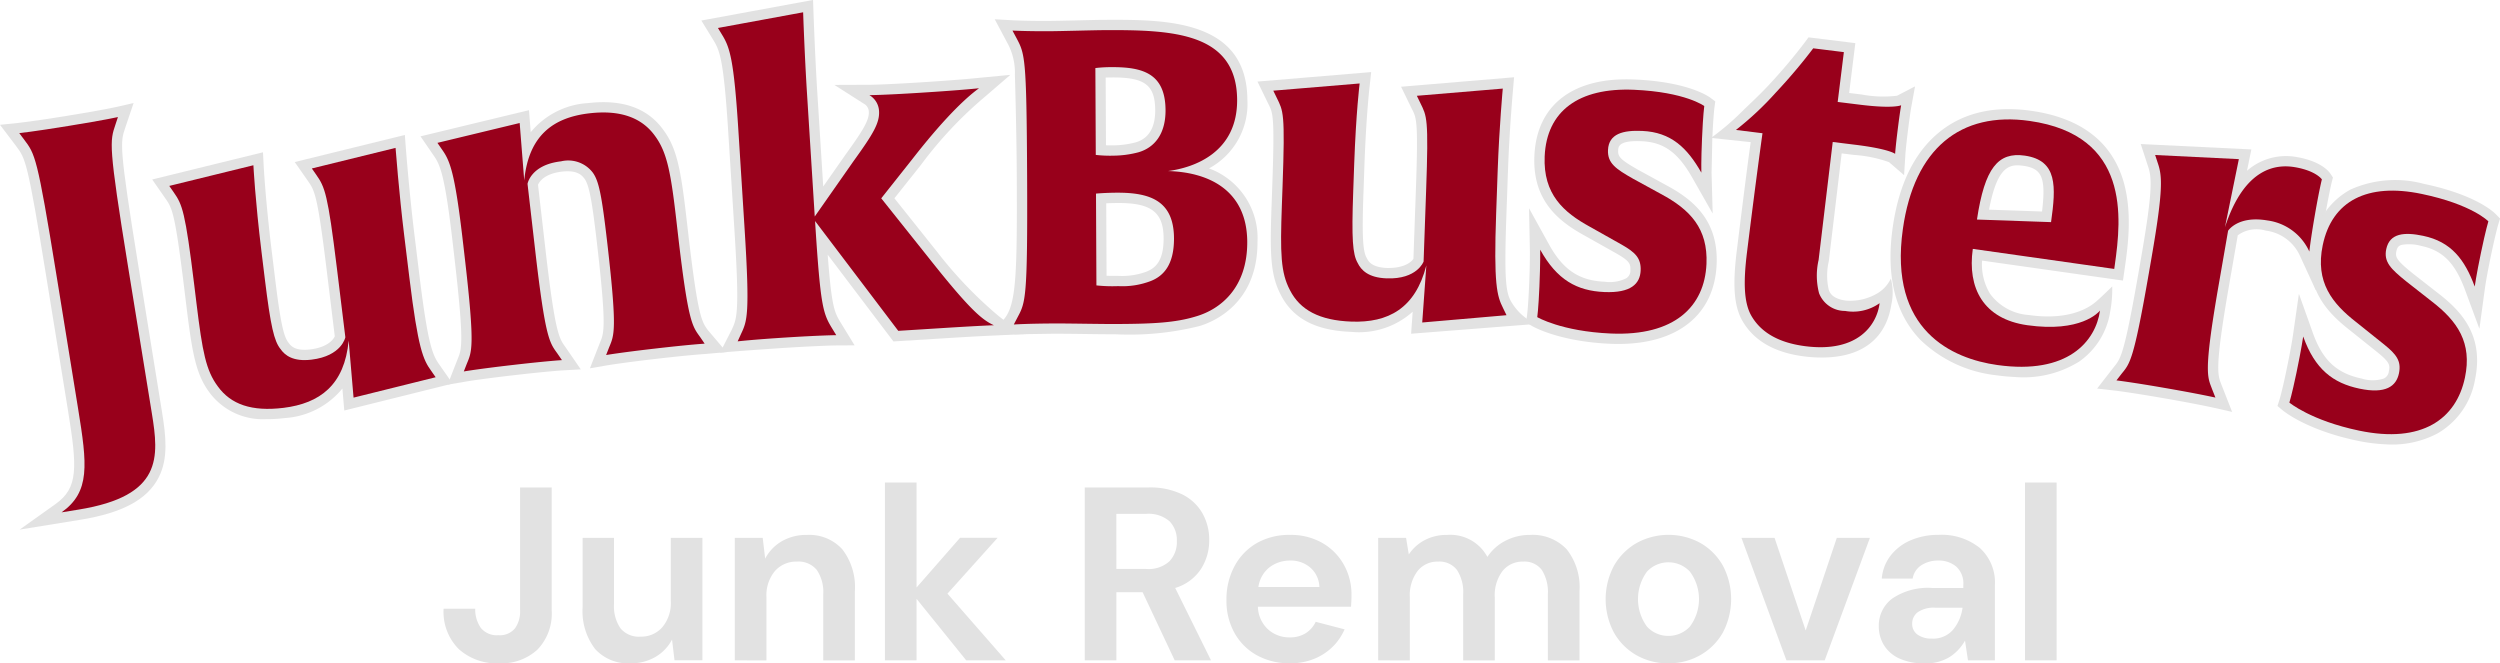<svg xmlns="http://www.w3.org/2000/svg" width="242.936" height="64.457" viewBox="0 0 242.936 64.457">
  <g id="Logo" transform="translate(0 0)">
    <g id="Group_11" data-name="Group 11" transform="translate(-392.927 -859.152)">
      <path id="Path_100" data-name="Path 100" d="M406.354,884.879c-1.866-11.5-1.729-11.908-1.274-13.26l.83-2.458-1.741.4c-.012,0-1.243.281-4.742.849-3.35.543-4.718.687-4.731.688l-1.769.183,1.565,2.064c.923,1.229,1.114,1.484,2.921,12.626l2.115,13.027c.908,5.608,1.016,7.554-1.2,9.131l-3.488,2.486,5.887-.953c4.1-.665,6.514-1.968,7.611-4.1.961-1.872.716-4.016.325-6.422Z" fill="#e2e2e2"/>
      <path id="Path_101" data-name="Path 101" d="M433.7,886.045l-.515-4.208c-.488-3.978-.825-8.35-.828-8.394l-.09-1.177-10.7,2.633,1.275,1.827c.659.941.931,1.332,1.817,8.572l.8,6.536c-.124.272-.634,1.058-2.382,1.273-1.52.183-1.918-.378-2.127-.673-.476-.594-.793-2.12-1.3-6.282l-.322-2.619c-.61-4.981-.784-8.34-.785-8.373l-.061-1.21-10.765,2.644,1.271,1.828c.661.944.934,1.336,1.819,8.572l.224,1.826c.568,4.636.93,6.7,2.251,8.472a6.439,6.439,0,0,0,5.488,2.59,13.263,13.263,0,0,0,1.822-.105,7.868,7.868,0,0,0,5.607-2.871l.184,2.137,10.525-2.617-1.283-1.836C434.97,893.675,434.511,892.642,433.7,886.045Z" fill="#e2e2e2"/>
      <path id="Path_102" data-name="Path 102" d="M461.7,891.215c-.582-.808-.966-1.343-1.9-9.435l-.166-1.431c-.566-4.908-.971-6.835-2.24-8.563-1.515-2.121-3.979-3.005-7.3-2.617A7.784,7.784,0,0,0,444.5,872l-.17-2.141L433.79,872.4l1.266,1.847c.654.917,1.106,1.951,1.87,8.56l.184,1.589c.933,8.093.68,8.7.3,9.62l-.985,2.517,1.747-.3c.013,0,1.4-.241,4.7-.622s4.709-.465,4.722-.466l1.77-.1-1.523-2.213c-.588-.819-.976-1.36-1.91-9.449l-.723-6.273c.122-.29.611-1.083,2.348-1.284,1.479-.161,1.91.366,2.15.666.462.611.74,2.036,1.238,6.353.93,8.058.679,8.657.3,9.565l-.992,2.532,1.747-.3c.013,0,1.406-.24,4.743-.626,3.3-.38,4.707-.464,4.72-.465l2.067-.185Z" fill="#e2e2e2"/>
      <path id="Path_103" data-name="Path 103" d="M491.105,866.427l-3.15.3c-.015,0-1.587.177-5.572.429-3.639.229-4.963.238-4.976.235l-3.4.013,2.868,1.83a.905.905,0,0,1,.479.763c.05.82-.551,1.813-2.282,4.208l-2.149,3.069-.575-9.125c-.233-3.734-.371-7.8-.372-7.842l-.04-1.16-10.857,2,1.168,1.9c.628,1.023,1.005,1.94,1.444,8.9l.6,9.5c.51,8.1.256,8.645-.27,9.766l-1.122,2.2s3.253-.266,6.6-.477c3.252-.2,4.666-.216,4.7-.217h0l1.771-.01-1.325-2.166c-.625-1.028-.9-1.478-1.287-6.642l6.386,8.43,4.849-.3c2.214-.139,3.516-.208,4.226-.241l3.855-.182a15.342,15.342,0,0,1-2.844-1.862A40.538,40.538,0,0,1,484,883.637l-4.16-5.217L482.4,875.2a39.125,39.125,0,0,1,6.255-6.661Z" fill="#e2e2e2"/>
      <path id="Path_104" data-name="Path 104" d="M510.41,875.516a7.111,7.111,0,0,0,3.73-6.66c-.038-7.84-8.009-7.8-13.838-7.776-.61,0-1.633.027-2.676.052-1.076.025-2.172.051-2.843.054-2.06.012-3.408-.062-3.422-.062l-1.771-.1,1.227,2.3a6,6,0,0,1,.732,3.091s.163,5.488.182,9.782c.055,11.7-.1,13.47-2.141,14.72l1.955.721c1.58-.024,3.677-.055,3.817-.056.742,0,1.877.011,3.005.027s2.237.029,2.955.026a27.976,27.976,0,0,0,8.165-.8c1.338-.4,5.663-2.168,5.636-8.184A7.207,7.207,0,0,0,510.41,875.516Zm-10.041-8.826c.174-.007.375-.011.6-.013,3.205-.017,4.2.729,4.214,3.181.008,1.7-.632,2.755-1.891,3.126a8.747,8.747,0,0,1-2.172.293c-.281,0-.52,0-.72-.007Zm3.937,18.87a6.869,6.869,0,0,1-2.728.4c-.473,0-.838,0-1.121-.009l-.033-7.044c.3-.014.654-.025,1.04-.026,3.316-.039,4.524.878,4.536,3.419C506.012,884.593,505.137,885.232,504.306,885.56Z" fill="#e2e2e2"/>
      <path id="Path_105" data-name="Path 105" d="M516.558,877.241l-.065,1.838c-.168,4.67-.133,6.767.892,8.72,1.167,2.3,3.4,3.48,6.831,3.6a7.8,7.8,0,0,0,5.988-1.957l-.153,2.14,12.128-.95a5.291,5.291,0,0,1-2.3-2c-.627-.957-.8-2.1-.563-8.743l.151-4.236c.144-4.006.485-7.773.488-7.817l.1-1.177-10.979.922.973,2c.5,1.035.726.86.462,8.148l-.235,6.572c-.181.27-.815.919-2.552.892-1.538-.055-1.836-.672-2-1-.377-.661-.45-2.218-.3-6.408l.093-2.638c.18-5.016.521-7.758.524-7.791l.129-1.2-11.048.922.972,2C516.6,870.127,516.819,869.952,516.558,877.241Z" fill="#e2e2e2"/>
      <path id="Path_106" data-name="Path 106" d="M559.192,872.554l3.86.41c-.226,1.536-.726,5.48-1.353,10.541-.42,3.4-.269,5.369.527,6.792,1.111,1.958,3.149,3.134,6.059,3.494.314.039.616.066.91.082,4.916.271,7.042-2.086,7.515-5.093a5.329,5.329,0,0,0-.04-2.562,3.33,3.33,0,0,1-1.209,1.378,5.206,5.206,0,0,1-3.119.772c-1.412-.175-1.63-.83-1.708-1.064a6.114,6.114,0,0,1,.007-2.773l1.249-10.473,1.23.152a12.516,12.516,0,0,1,3.372.7l1.463,1.263.127-2.012c0-.005.041-.647.245-2.285s.325-2.314.326-2.32l.366-2.009-1.745.907a11.251,11.251,0,0,1-3.427-.116l-1.23-.152.6-4.842-4.549-.563-.347.47a53.1,53.1,0,0,1-3.559,4.214c-1.054,1.12-1.961,1.929-2.567,2.533A24.615,24.615,0,0,1,559.192,872.554Z" fill="#e2e2e2"/>
      <path id="Path_107" data-name="Path 107" d="M559.318,872.678c.094-2.227.208-3.078.209-3.086l.08-.586-.472-.354c-.212-.157-2.218-1.55-7.374-1.775-5.952-.265-9.515,2.447-9.731,7.424-.191,4.365,2.373,6.371,4.895,7.753l3.082,1.732c1.272.728,1.375,1.005,1.349,1.613a.872.872,0,0,1-.378.782,3.564,3.564,0,0,1-2.112.349c-2.479-.108-4.042-1.151-5.4-3.6l-1.955-3.537.08,4.041c0,.011.024,1.246-.077,3.535-.091,2.088-.2,2.845-.2,2.849l-.1.667.581.343c.105.062,2.617,1.512,7.6,1.73q.408.016.8.017c5.782,0,9.331-2.851,9.544-7.734.191-4.371-2.4-6.358-4.947-7.721l-2.685-1.471c-1.738-.987-1.962-1.271-1.937-1.875.017-.375.055-1,2.281-.9,2.146.094,3.527,1.089,4.925,3.55l1.978,3.478-.109-4C559.255,875.893,559.318,872.678,559.318,872.678Z" fill="#e2e2e2"/>
      <path id="Path_108" data-name="Path 108" d="M586.211,879.526c.711-3.77,1.725-4.356,2.882-4.306.144.006.292.022.441.043,1.812.257,2.224,1.125,1.827,4.442Zm11.969,7.459s-.966.945-1.371,1.3c-.268.234-2.074,2.139-6.742,1.478a5.085,5.085,0,0,1-3.759-2.068,5.5,5.5,0,0,1-.774-3.22l13.691,1.94.2-1.387c.273-1.926.781-5.513-.272-8.637-1.226-3.636-4.206-5.814-8.859-6.473-3.663-.522-6.71.217-9.052,2.19s-3.811,5.046-4.393,9.157c-.667,4.706.243,8.383,2.705,10.926a12.571,12.571,0,0,0,7.3,3.419q.945.135,1.823.173a10.245,10.245,0,0,0,6.3-1.5,7.264,7.264,0,0,0,3-4.813A11.832,11.832,0,0,0,598.18,886.985Z" fill="#e2e2e2"/>
      <path id="Path_109" data-name="Path 109" d="M616.424,884.012l1.543,3.354.36-3.676c0-.009.1-1.05.547-3.6.4-2.282.642-3.25.644-3.259l.11-.431-.245-.37c-.131-.2-.9-1.206-3.259-1.614a5.742,5.742,0,0,0-4.848,1.332l.424-2.075-10.747-.524.694,2.126c.368,1.069.509,2.191-.629,8.742l-.272,1.575c-1.394,8.028-1.745,8.408-2.372,9.182l-1.66,2.137,1.763.2c.015,0,1.416.166,4.687.733s4.809.914,4.823.918l1.845.418-1.062-2.708c-.328-.877-.65-1.439.725-9.364l.884-5.088a3.094,3.094,0,0,1,2.717-.459h0A4.229,4.229,0,0,1,616.424,884.012Z" fill="#e2e2e2"/>
      <path id="Path_110" data-name="Path 110" d="M635.454,879.965c-.183-.19-1.937-1.89-6.989-2.946a10.638,10.638,0,0,0-7.118.547,7.229,7.229,0,0,0-3.687,5.2c-.9,4.277,1.308,6.671,3.574,8.444l2.761,2.21c1.136.922,1.194,1.212,1.069,1.807a.871.871,0,0,1-.5.712,3.521,3.521,0,0,1-2.141,0c-2.428-.508-3.8-1.79-4.742-4.426l-1.359-3.809-.573,4c0,.011-.178,1.233-.648,3.476-.427,2.046-.655,2.775-.656,2.78l-.206.641.516.433c.094.077,2.334,1.916,7.222,2.938a16.908,16.908,0,0,0,2.765.357,9.456,9.456,0,0,0,5.038-1.053,7.516,7.516,0,0,0,3.657-5.244c.894-4.284-1.337-6.663-3.631-8.419l-2.412-1.886c-1.554-1.254-1.73-1.571-1.6-2.165.087-.418.259-.543.526-.617a4.308,4.308,0,0,1,1.871.1c2.1.44,3.3,1.646,4.282,4.3l1.388,3.756.541-3.968c0-.01.154-1.113.6-3.234s.691-2.94.693-2.947l.174-.565Z" fill="#e2e2e2"/>
      <path id="Path_111" data-name="Path 111" d="M622.181,901c-4.7-.982-6.785-2.727-6.785-2.727s.234-.727.685-2.881c.483-2.31.658-3.54.658-3.54,1.134,3.18,2.895,4.529,5.479,5.069,2.545.533,3.564-.234,3.826-1.488.254-1.213-.267-1.853-1.419-2.789l-2.765-2.213c-2.284-1.786-3.976-3.856-3.222-7.458.9-4.307,4.337-6.081,9.623-4.975,4.9,1.023,6.472,2.662,6.472,2.662s-.25.805-.717,3.037c-.459,2.193-.609,3.3-.609,3.3-.966-2.613-2.276-4.358-5.017-4.931-1.8-.378-3.253-.273-3.581,1.294-.262,1.252.453,1.933,1.957,3.147l2.423,1.9c2.572,1.969,3.972,4.06,3.269,7.427C631.614,899.869,628.289,902.278,622.181,901Z" fill="#98001b"/>
      <path id="Path_112" data-name="Path 112" d="M404.145,871.261c-.547,1.628-.7,1.936,1.222,13.779l2.312,14.252c.7,4.3,1.064,8.053-7.109,9.378l-1.658.269c2.8-1.994,2.492-4.618,1.6-10.105L398.4,885.806c-1.863-11.488-2.054-11.66-3.139-13.105l-.463-.613s1.355-.139,4.789-.7c3.592-.583,4.8-.86,4.8-.86Z" fill="#98001b"/>
      <path id="Path_113" data-name="Path 113" d="M427.284,897.791l-.476-5.542c-.4,4.319-2.8,6.1-6.332,6.536-3.1.379-5.118-.34-6.379-2.08-1.156-1.55-1.5-3.362-2.068-8.006l-.223-1.826c-.88-7.186-1.161-7.836-1.991-9.024l-.44-.631,8.175-2.008s.17,3.364.792,8.445l.321,2.62c.564,4.6.9,6.014,1.515,6.785.44.631,1.243,1.258,3.029,1.039,2.937-.359,3.279-2.174,3.279-2.174l-.826-6.749c-.88-7.184-1.16-7.835-1.99-9.023l-.44-.631,8.135-2s.335,4.391.832,8.44l.515,4.208c.84,6.867,1.333,7.935,2.109,9.008l.44.632Z" fill="#98001b"/>
      <path id="Path_114" data-name="Path 114" d="M531.131,890.49l.4-5.548c-1.071,4.2-3.723,5.589-7.28,5.462-3.118-.113-5-1.14-5.974-3.057-.9-1.712-.953-3.556-.786-8.232l.067-1.839c.259-7.235.07-7.318-.564-8.621l-.335-.692,8.39-.7s-.346,2.745-.53,7.862l-.094,2.638c-.167,4.636-.058,6.081.431,6.939.335.693,1.029,1.438,2.828,1.5,2.957.106,3.58-1.633,3.58-1.633l.243-6.795c.26-7.234.071-7.317-.563-8.621l-.335-.693,8.35-.7s-.345,3.785-.491,7.862l-.151,4.237c-.248,6.915.072,8.048.67,9.23l.335.692Z" fill="#98001b"/>
      <path id="Path_115" data-name="Path 115" d="M549.446,891.561c-4.795-.209-7.137-1.592-7.137-1.592s.113-.756.209-2.954c.1-2.357.077-3.6.077-3.6,1.633,2.954,3.589,4,6.226,4.115,2.6.113,3.479-.81,3.535-2.088.053-1.239-.563-1.786-1.852-2.524l-3.088-1.736c-2.542-1.392-4.547-3.16-4.387-6.837.192-4.395,3.295-6.7,8.69-6.469,4.995.218,6.818,1.579,6.818,1.579s-.117.835-.216,3.114c-.1,2.237-.066,3.36-.066,3.36-1.376-2.423-2.952-3.933-5.749-4.055-1.839-.079-3.255.259-3.324,1.858-.056,1.279.76,1.835,2.441,2.789l2.7,1.478c2.857,1.527,4.578,3.363,4.429,6.8C558.57,888.915,555.681,891.832,549.446,891.561Z" fill="#98001b"/>
      <path id="Path_116" data-name="Path 116" d="M568.408,892.8c-3.056-.378-4.551-1.652-5.312-2.995-.725-1.3-.758-3.318-.4-6.176.909-7.343,1.5-11.53,1.5-11.53l-2.58-.32a30.155,30.155,0,0,0,3.875-3.631,53.555,53.555,0,0,0,3.636-4.3l2.976.369-.6,4.842,2.223.275c3.255.4,3.944.045,3.944.045s-.123.67-.335,2.376-.25,2.348-.25,2.348-.546-.472-3.84-.879l-2.223-.275-1.373,11.465a6.812,6.812,0,0,0,.043,3.23,2.7,2.7,0,0,0,2.527,1.723,4.445,4.445,0,0,0,3.357-.753C575.315,890.712,573.488,893.428,568.408,892.8Z" fill="#98001b"/>
      <path id="Path_117" data-name="Path 117" d="M584.633,883.337c-.539,3.8,1.015,6.81,5.293,7.416,5.188.735,6.922-1.242,7.069-1.423-.421,2.971-3.109,6.266-10,5.29-4.317-.612-10.56-3.314-9.158-13.216,1.1-7.8,5.582-11.451,12.315-10.5,9.783,1.386,8.927,9.426,8.281,13.981l-.056.4Zm5.041-9.063c-2.574-.365-3.885,1.187-4.637,6.212l7.2.251C592.721,877.291,592.883,874.728,589.674,874.274Z" fill="#98001b"/>
      <path id="Path_118" data-name="Path 118" d="M613.268,880.576c-2.877-.5-3.828,1-3.828,1l-.931,5.361c-1.5,8.633-1.049,8.851-.61,10.065l.31.785s-1.523-.346-4.873-.928-4.744-.741-4.744-.741l.471-.609c.829-1.034,1.175-1.156,2.667-9.748l.273-1.577c1.184-6.819,1.021-7.984.589-9.237l-.239-.731,8.133.4-1.353,6.627c1.914-5.88,5.046-6.148,6.821-5.841,2.049.356,2.6,1.182,2.6,1.182s-.25.971-.661,3.336c-.458,2.642-.557,3.679-.557,3.679A5.222,5.222,0,0,0,613.268,880.576Z" fill="#98001b"/>
      <path id="Path_119" data-name="Path 119" d="M484.527,891.031l-4.312.271-8.085-10.671c.523,8.3.765,8.968,1.658,10.434l.4.657s-1.4.008-4.754.218c-3.433.216-4.826.384-4.826.384l.318-.7c.6-1.28.887-1.819.356-10.241l-.6-9.5c-.44-6.986-.832-8.123-1.591-9.357l-.4-.656,8.28-1.524s.136,4.08.375,7.872l.753,11.974,3.788-5.408c1.879-2.6,2.532-3.686,2.46-4.843a1.9,1.9,0,0,0-.939-1.544s1.322,0,5.035-.237c4.071-.256,5.623-.433,5.623-.433-.92.659-2.976,2.391-6.461,6.857l-3.044,3.84,4.655,5.838c3.961,5,5.144,5.967,6.3,6.5C489.518,890.757,488.438,890.784,484.527,891.031Z" fill="#98001b"/>
      <path id="Path_120" data-name="Path 120" d="M509.2,889.882c-2.077.649-4.317.74-7.876.756-1.441.006-4.481-.06-5.961-.053-2.64.012-3.92.1-3.92.1L491.8,890c.793-1.483.991-1.8.936-13.8-.054-11.64-.214-11.8-1.061-13.4l-.363-.678s1.36.073,3.48.064c1.32-.006,4.279-.1,5.52-.106,6.56-.03,12.8.222,12.832,6.782.023,5.08-4.13,6.579-6.729,6.912,3.841.1,7.688,1.764,7.712,6.884C514.143,887.138,511.513,889.19,509.2,889.882Zm-8.231-24.205a12.639,12.639,0,0,0-1.6.089l.039,8.44a12.329,12.329,0,0,0,1.72.072,9.743,9.743,0,0,0,2.439-.331c1.517-.447,2.631-1.733,2.621-4.093C506.167,866.334,504.044,865.663,500.964,865.677Zm.5,12.2c-1.159.005-2.039.088-2.039.088l.041,8.921a14.632,14.632,0,0,0,2.12.07,7.722,7.722,0,0,0,3.158-.494c1.238-.486,2.273-1.571,2.261-4.171C506.984,878.691,504.739,877.861,501.459,877.877Z" fill="#98001b"/>
      <path id="Path_121" data-name="Path 121" d="M456.626,893.019c-3.417.393-4.8.633-4.8.633l.28-.717c.5-1.225.828-1.545-.171-10.207-.537-4.649-.817-6.027-1.434-6.842a3,3,0,0,0-3.061-1.055c-2.941.338-3.251,2.186-3.251,2.186l.747,6.478c.995,8.623,1.394,8.94,2.163,10.019l.436.633s-1.4.081-4.779.471-4.759.63-4.759.63l.28-.717c.5-1.225.824-1.585-.176-10.247l-.184-1.59c-.793-6.875-1.278-7.946-2.047-9.025l-.436-.635,7.993-1.928.443,5.586c.423-4.358,2.8-6.122,6.333-6.529,3.06-.354,5.126.455,6.375,2.2,1.146,1.559,1.525,3.448,2.062,8.1l.165,1.431c1,8.663,1.394,8.939,2.163,10.018l.435.635S460,892.629,456.626,893.019Z" fill="#98001b"/>
    </g>
    <g id="Group_13" data-name="Group 13" transform="translate(-392.927 -859.152)">
      <g id="Group_12" data-name="Group 12">
        <path id="Path_122" data-name="Path 122" d="M441.434,923.609a5.514,5.514,0,0,1-3.924-1.38,5.111,5.111,0,0,1-1.476-3.924h3.072a3.134,3.134,0,0,0,.552,1.872,2,2,0,0,0,1.7.7,1.892,1.892,0,0,0,1.608-.66,2.787,2.787,0,0,0,.5-1.739V906.521h3.072v11.952a5.047,5.047,0,0,1-1.38,3.8A5.153,5.153,0,0,1,441.434,923.609Z" fill="#e2e2e2"/>
        <path id="Path_123" data-name="Path 123" d="M454.2,923.609a4.321,4.321,0,0,1-3.444-1.392,6.048,6.048,0,0,1-1.212-4.08v-6.721h3.048v6.433a3.809,3.809,0,0,0,.624,2.352,2.322,2.322,0,0,0,1.968.816,2.713,2.713,0,0,0,2.1-.912,3.65,3.65,0,0,0,.828-2.544v-6.145h3.072v11.9h-2.712l-.24-2.016a4.186,4.186,0,0,1-1.6,1.68A4.66,4.66,0,0,1,454.2,923.609Z" fill="#e2e2e2"/>
        <path id="Path_124" data-name="Path 124" d="M464.33,923.321v-11.9h2.712l.24,2.017a4.2,4.2,0,0,1,1.6-1.681,4.716,4.716,0,0,1,2.46-.624,4.331,4.331,0,0,1,3.433,1.393,6.011,6.011,0,0,1,1.224,4.08v6.72h-3.073v-6.432a3.817,3.817,0,0,0-.624-2.353,2.291,2.291,0,0,0-1.943-.815,2.742,2.742,0,0,0-2.124.911,3.652,3.652,0,0,0-.828,2.545v6.144Z" fill="#e2e2e2"/>
        <path id="Path_125" data-name="Path 125" d="M478.921,923.321V906.04h3.073v10.2l4.223-4.825h3.649l-4.872,5.424,5.664,6.481h-3.84l-4.824-5.976v5.976Z" fill="#e2e2e2"/>
        <path id="Path_126" data-name="Path 126" d="M498.337,923.321v-16.8h6.168a7.146,7.146,0,0,1,3.325.683,4.612,4.612,0,0,1,1.956,1.849,5.22,5.22,0,0,1,.647,2.579,5.142,5.142,0,0,1-.8,2.809,4.561,4.561,0,0,1-2.507,1.847l3.48,7.033h-3.528l-3.12-6.624H501.41v6.624Zm3.073-8.88h2.9a3.018,3.018,0,0,0,2.256-.744,2.712,2.712,0,0,0,.721-1.968,2.622,2.622,0,0,0-.708-1.92,3.11,3.11,0,0,0-2.292-.721h-2.88Z" fill="#e2e2e2"/>
        <path id="Path_127" data-name="Path 127" d="M526.849,923.321v-11.9h2.713l.264,1.609a4.214,4.214,0,0,1,1.523-1.38,4.522,4.522,0,0,1,2.2-.517,4.082,4.082,0,0,1,3.913,2.137,4.612,4.612,0,0,1,1.74-1.561,5.044,5.044,0,0,1,2.387-.576,4.556,4.556,0,0,1,3.577,1.393,5.928,5.928,0,0,1,1.248,4.08v6.72h-3.073v-6.432a4,4,0,0,0-.587-2.353,2.088,2.088,0,0,0-1.812-.815,2.477,2.477,0,0,0-2.005.911,3.88,3.88,0,0,0-.756,2.545v6.144h-3.071v-6.432a3.923,3.923,0,0,0-.6-2.353,2.142,2.142,0,0,0-1.847-.815,2.451,2.451,0,0,0-1.981.911,3.88,3.88,0,0,0-.756,2.545v6.144Z" fill="#e2e2e2"/>
        <path id="Path_128" data-name="Path 128" d="M555.05,923.609a6.131,6.131,0,0,1-3.108-.792,5.81,5.81,0,0,1-2.184-2.2,6.931,6.931,0,0,1,.012-6.5,5.906,5.906,0,0,1,2.2-2.2,6.447,6.447,0,0,1,6.192,0,5.832,5.832,0,0,1,2.184,2.2,6.977,6.977,0,0,1,0,6.5,5.8,5.8,0,0,1-2.2,2.2A6.153,6.153,0,0,1,555.05,923.609Zm0-2.664a2.838,2.838,0,0,0,2.088-.9,4.475,4.475,0,0,0,0-5.351,2.856,2.856,0,0,0-4.164,0,4.524,4.524,0,0,0,0,5.351A2.8,2.8,0,0,0,555.05,920.945Z" fill="#e2e2e2"/>
        <path id="Path_129" data-name="Path 129" d="M566.522,923.321l-4.368-11.9h3.216l3.024,9,3.023-9h3.216l-4.391,11.9Z" fill="#e2e2e2"/>
        <path id="Path_130" data-name="Path 130" d="M579.961,923.609a5.632,5.632,0,0,1-2.52-.492,3.41,3.41,0,0,1-1.464-1.308,3.484,3.484,0,0,1-.479-1.8,3.274,3.274,0,0,1,1.3-2.688,6.167,6.167,0,0,1,3.888-1.033h3.025V916a2.2,2.2,0,0,0-.7-1.8,2.62,2.62,0,0,0-1.727-.577,2.973,2.973,0,0,0-1.633.445,1.907,1.907,0,0,0-.863,1.307h-3a4.193,4.193,0,0,1,.876-2.256,4.9,4.9,0,0,1,1.956-1.475,6.731,6.731,0,0,1,2.687-.517,5.905,5.905,0,0,1,4.008,1.273,4.51,4.51,0,0,1,1.465,3.6v7.321h-2.616l-.288-1.92a4.457,4.457,0,0,1-1.477,1.584A4.349,4.349,0,0,1,579.961,923.609Zm.7-2.4a2.543,2.543,0,0,0,2.051-.863,4.2,4.2,0,0,0,.924-2.137h-2.616a2.73,2.73,0,0,0-1.752.445,1.375,1.375,0,0,0-.527,1.091,1.26,1.26,0,0,0,.527,1.081A2.323,2.323,0,0,0,580.658,921.208Z" fill="#e2e2e2"/>
        <path id="Path_131" data-name="Path 131" d="M589.705,923.321V906.04h3.072v17.281Z" fill="#e2e2e2"/>
        <path id="Path_132" data-name="Path 132" d="M520.778,919.576a2.6,2.6,0,0,1-.948,1.092,2.784,2.784,0,0,1-1.572.42,3.05,3.05,0,0,1-2.124-.792,3.094,3.094,0,0,1-.972-2.183h9.048c.016-.208.028-.409.036-.6s.012-.376.012-.553A5.9,5.9,0,0,0,523.5,914a5.521,5.521,0,0,0-2.1-2.1,6.133,6.133,0,0,0-3.1-.769,6.346,6.346,0,0,0-3.252.8,5.656,5.656,0,0,0-2.16,2.244,6.792,6.792,0,0,0-.78,3.287,6.391,6.391,0,0,0,.792,3.217,5.556,5.556,0,0,0,2.184,2.159,6.487,6.487,0,0,0,3.192.769,6.07,6.07,0,0,0,2.58-.529,5.489,5.489,0,0,0,1.92-1.452,5.686,5.686,0,0,0,.811-1.318Zm-4.464-5.315a3.272,3.272,0,0,1,1.992-.637,2.876,2.876,0,0,1,1.968.7,2.591,2.591,0,0,1,.864,1.872H515.21A2.945,2.945,0,0,1,516.314,914.261Z" fill="#e2e2e2"/>
      </g>
    </g>
  </g>
</svg>
